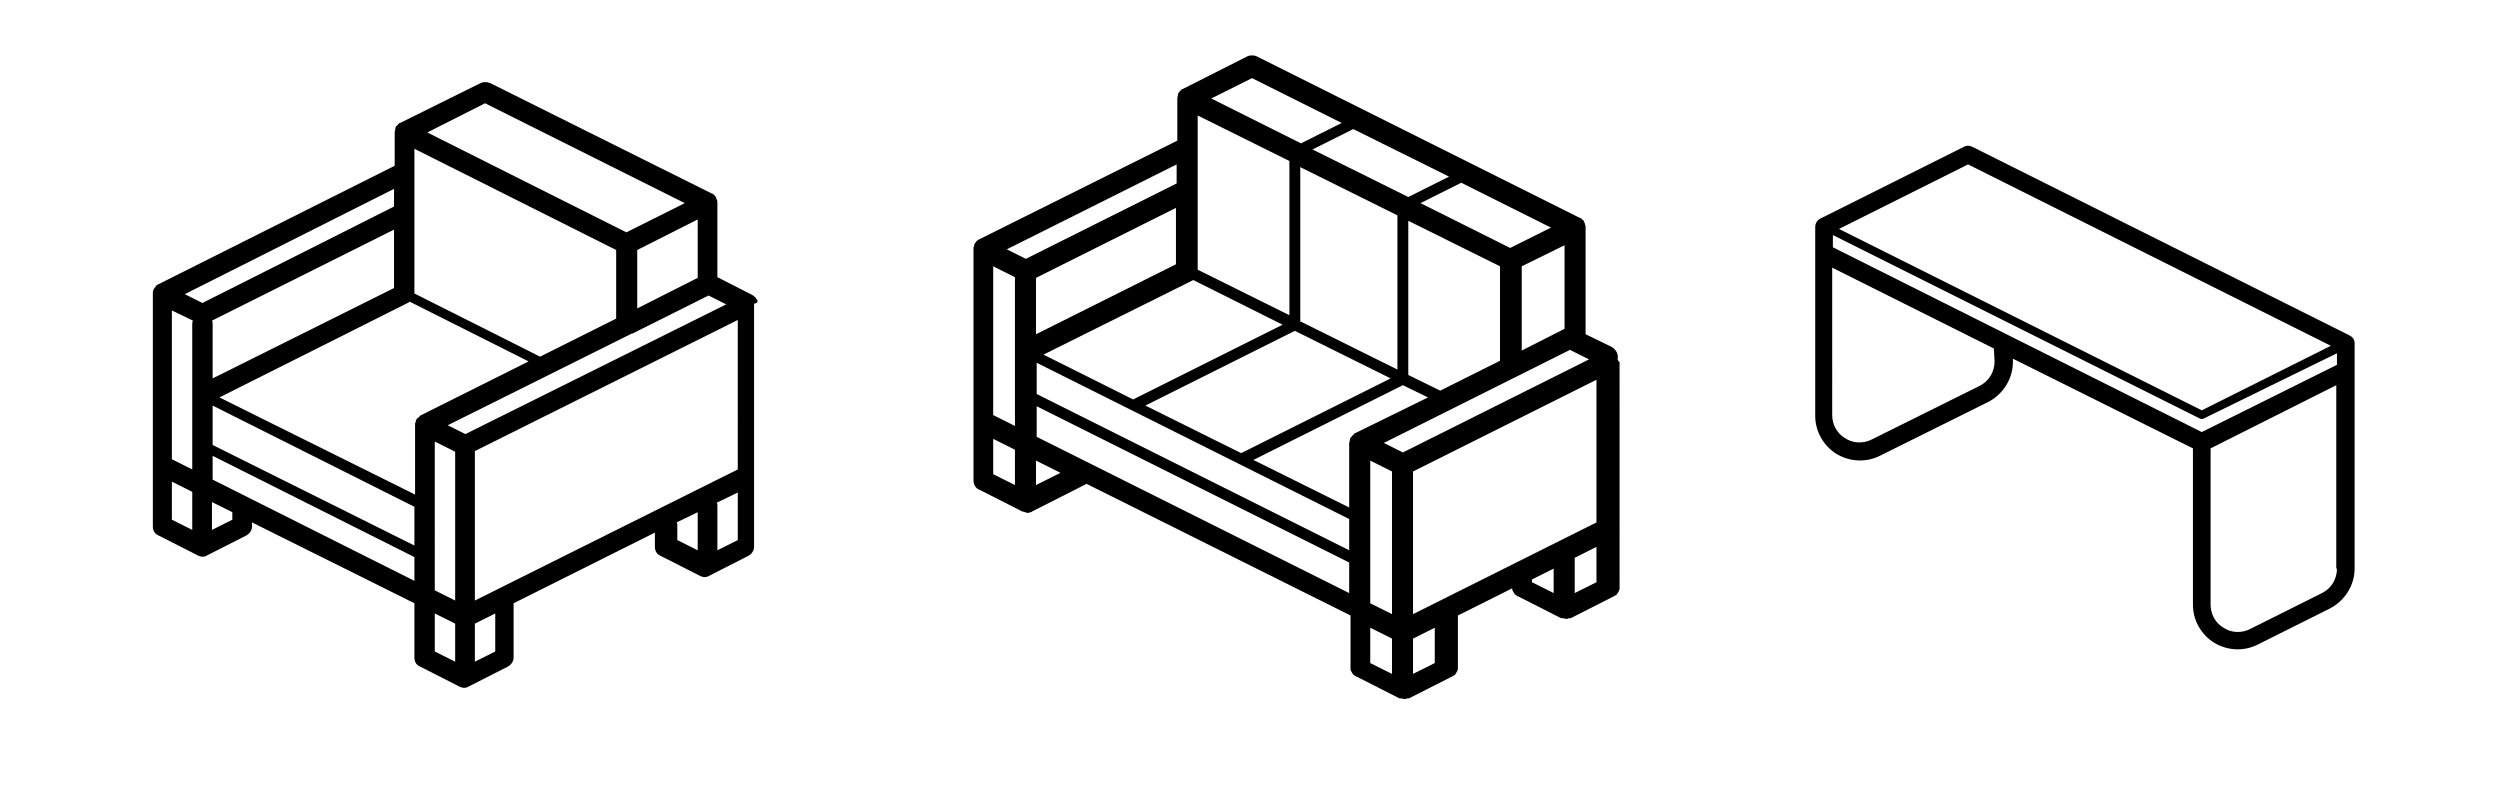 <?xml version="1.0" encoding="utf-8"?>
<!-- Generator: Adobe Illustrator 26.1.0, SVG Export Plug-In . SVG Version: 6.00 Build 0)  -->
<svg version="1.1" id="Layer_1" xmlns="http://www.w3.org/2000/svg" xmlns:xlink="http://www.w3.org/1999/xlink" x="0px" y="0px"
	 viewBox="0 0 368 117" style="enable-background:new 0 0 368 117;" xml:space="preserve">
<g>
	<g>
		<path d="M345.9,49.4l-55.6-27.8c-0.4-0.2-0.8-0.2-1.2,0l-21.2,10.6c-0.4,0.2-0.7,0.7-0.7,1.2v27.8c0,2.3,1.2,4.4,3.1,5.6
			c2,1.2,4.4,1.3,6.4,0.3l15.9-7.9c2.2-1.1,3.7-3.4,3.7-5.9v-0.5l26.5,13.2v23c0,2.3,1.2,4.4,3.1,5.6c2,1.2,4.4,1.3,6.4,0.3
			l10.6-5.3c2.2-1.1,3.7-3.4,3.7-5.9V50.5C346.6,50,346.3,49.6,345.9,49.4z M289.7,24.2l53.4,26.7l-19,9.5l-53.4-26.7L289.7,24.2z
			 M293.6,53.2c0,1.5-0.8,2.9-2.2,3.6l-15.9,7.9c-1.2,0.6-2.7,0.6-3.9-0.2c-1.2-0.7-1.9-2-1.9-3.4V39.4l23.8,11.9L293.6,53.2
			L293.6,53.2z M344,83.7c0,1.5-0.8,2.9-2.2,3.6l-10.6,5.3c-1.2,0.6-2.7,0.6-3.9-0.2c-1.2-0.7-1.9-2-1.9-3.4v-23l18.5-9.3V83.7
			L344,83.7z M344,53.7l-19.9,9.9l-54.3-27.2v-1.8l54,27c0.2,0.1,0.4,0.1,0.6,0L344,52L344,53.7L344,53.7z"/>
	</g>
</g>
<g>
	<g>
		<path d="M111.5,44.2c0,0,0-0.1-0.1-0.1c-0.1-0.1-0.1-0.2-0.2-0.3c0,0,0-0.1-0.1-0.1c-0.1-0.1-0.2-0.2-0.4-0.3l-5.1-2.6v-11
			c0-0.1,0-0.3-0.1-0.4c0,0,0-0.1,0-0.1c-0.1-0.1-0.1-0.3-0.2-0.4c0,0,0-0.1-0.1-0.1c-0.1-0.1-0.2-0.2-0.3-0.3c0,0-0.1,0-0.1,0
			c0,0,0,0,0,0L72.1,12.2c0,0-0.1,0-0.1,0c-0.1,0-0.2-0.1-0.3-0.1c-0.2,0-0.4,0-0.5,0c-0.1,0-0.2,0-0.3,0.1c0,0-0.1,0-0.1,0
			l-11.9,5.9c0,0,0,0,0,0c0,0-0.1,0-0.1,0c-0.1,0.1-0.2,0.2-0.3,0.3c0,0,0,0.1-0.1,0.1c-0.1,0.1-0.2,0.2-0.2,0.4c0,0,0,0.1,0,0.1
			c0,0.1-0.1,0.3-0.1,0.4v5L23.2,41.9c-0.1,0-0.2,0.1-0.2,0.2c0,0-0.1,0-0.1,0.1c-0.1,0.1-0.2,0.3-0.3,0.4c0,0,0,0,0,0
			c0,0,0,0.1,0,0.1c-0.1,0.1-0.1,0.3-0.1,0.4c0,0,0,0.1,0,0.1c0,0,0,0,0,0.1v34.2c0,0.6,0.3,1.1,0.8,1.3l5.9,3c0,0,0,0,0,0
			c0.4,0.2,0.9,0.2,1.2,0c0,0,0,0,0,0l5.9-3c0.5-0.3,0.8-0.8,0.8-1.3v-0.6L61,88.8v8c0,0.6,0.3,1.1,0.8,1.3l5.9,3c0,0,0,0,0,0
			c0.4,0.2,0.9,0.2,1.2,0c0,0,0,0,0,0l5.9-3c0.5-0.3,0.8-0.8,0.8-1.3v-8l20.8-10.4v2.1c0,0.6,0.3,1.1,0.8,1.3l5.9,3c0,0,0,0,0,0
			c0.4,0.2,0.9,0.2,1.2,0c0,0,0,0,0,0l5.9-3c0.5-0.3,0.8-0.8,0.8-1.3V44.7C111.6,44.6,111.5,44.4,111.5,44.2z M71.4,15.2l29.4,14.7
			l-8.6,4.3L62.9,19.5L71.4,15.2z M102.7,32.3v8.6l-8.9,4.5v-8.6L102.7,32.3z M61,21.9l29.7,14.9v10.1l-11.2,5.6L61,43.2L61,21.9
			L61,21.9z M28.3,78l-3-1.5v-5.6l3,1.5V78z M28.3,47.7v21.4l-3-1.5V67V45.7l3.1,1.5C28.3,47.4,28.3,47.5,28.3,47.7z M29.8,44.6
			l-2.6-1.3L58,27.8v2.6L29.8,44.6z M58,33.8v8.6L31.3,55.7v-8c0-0.2,0-0.4-0.1-0.5L58,33.8z M34.2,76.5l-3,1.5v-4.1l3,1.5V76.5z
			 M61,85.5L31.3,70.6v-3.5L61,82V85.5z M61,80.3L31.3,65.5v-5.8L61,74.6V80.3z M61.7,61.4c-0.1,0-0.1,0.1-0.2,0.1
			c0,0-0.1,0.1-0.1,0.1c-0.1,0.1-0.1,0.1-0.1,0.2c0,0-0.1,0.1-0.1,0.1c0,0,0,0,0,0c0,0,0,0.1,0,0.1c0,0.1,0,0.2-0.1,0.3
			c0,0.1,0,0.2,0,0.2c0,0,0,0,0,0v10.3L32.3,58.5l27.9-14c0,0,0.1-0.1,0.1-0.1l17.5,8.8l-16,8C61.8,61.3,61.7,61.3,61.7,61.4z
			 M67,97.4l-3-1.5v-5.6l3,1.5V97.4z M67,88.4l-3-1.5V65l3,1.5V88.4z M68.5,63.9l-2.6-1.3l27.1-13.5c0,0,0,0,0.1,0l11.2-5.6l2.6,1.3
			L68.5,63.9z M72.9,95.9l-3,1.5v-5.6l3-1.5V95.9z M102.7,81l-3-1.5v-2.1c0-0.2,0-0.4-0.1-0.5l0,0l3.1-1.5L102.7,81L102.7,81z
			 M108.6,79.5l-3,1.5v-6.5c0-0.2,0-0.4-0.1-0.5l3.1-1.5L108.6,79.5L108.6,79.5z M108.6,69.1L69.9,88.4v-22l38.7-19.3L108.6,69.1
			L108.6,69.1z"/>
	</g>
</g>
<g>
	<g>
		<path d="M238.1,52.9c0.2-0.7-0.2-1.4-0.8-1.8l-3.9-1.9V33.5c0-0.2,0-0.3-0.1-0.5c0,0,0-0.1,0-0.1c-0.1-0.1-0.1-0.3-0.2-0.4
			c0,0,0-0.1-0.1-0.1c-0.1-0.1-0.2-0.2-0.3-0.3c0,0-0.1,0-0.1,0c0,0,0,0,0,0L185,8.3c-0.4-0.2-1-0.2-1.4,0l-9.5,4.8c0,0,0,0,0,0
			c0,0-0.1,0-0.1,0c-0.1,0.1-0.2,0.2-0.3,0.3c0,0,0,0.1-0.1,0.1c-0.1,0.1-0.2,0.3-0.2,0.4c0,0,0,0.1,0,0.1c0,0.1-0.1,0.3-0.1,0.5
			v6.2l-29.3,14.6c0,0-0.1,0.1-0.1,0.1c-0.1,0-0.2,0.1-0.2,0.2c0,0-0.1,0.1-0.1,0.1c-0.1,0.1-0.1,0.1-0.1,0.2c0,0-0.1,0.1-0.1,0.1
			c0,0,0,0,0,0c0,0,0,0.1,0,0.1c0,0.1,0,0.2-0.1,0.3c0,0.1,0,0.2,0,0.2c0,0,0,0,0,0v34.1c0,0.6,0.3,1.2,0.9,1.4l6.3,3.2
			c0,0,0,0,0.1,0c0.2,0.1,0.4,0.1,0.6,0.2l0,0l0,0l0,0c0.1,0,0.3,0,0.4-0.1c0,0,0.1,0,0.1,0c0.1,0,0.1,0,0.2-0.1l7.9-4
			c0,0,0,0,0.1-0.1l38.9,19.4v7.7c0,0.1,0,0.1,0,0.2c0,0.1,0,0.2,0.1,0.3c0.1,0.2,0.2,0.4,0.3,0.5c0.1,0.1,0.2,0.1,0.3,0.2
			c0.1,0.1,0.1,0.1,0.2,0.1l6.3,3.2c0,0,0,0,0.1,0c0,0,0.1,0,0.1,0l0,0c0,0,0.1,0,0.1,0c0.1,0,0.3,0.1,0.4,0.1h0h0h0h0
			c0.1,0,0.3,0,0.4-0.1c0,0,0.1,0,0.1,0l0,0c0,0,0.1,0,0.1,0c0,0,0,0,0.1,0l6.3-3.2c0.1,0,0.1-0.1,0.2-0.1c0.1-0.1,0.2-0.1,0.3-0.2
			c0.1-0.2,0.2-0.3,0.3-0.5c0-0.1,0.1-0.2,0.1-0.3c0-0.1,0-0.1,0-0.2v-7.7l8-4c0,0,0,0,0,0.1c0,0.1,0,0.2,0.1,0.3
			c0.1,0.2,0.2,0.4,0.3,0.5c0.1,0.1,0.2,0.1,0.3,0.2c0.1,0.1,0.1,0.1,0.2,0.1l6.3,3.2c0,0,0,0,0.1,0c0,0,0.1,0,0.1,0l0,0
			c0,0,0.1,0,0.1,0c0.1,0,0.3,0.1,0.4,0.1h0h0h0h0c0.1,0,0.3,0,0.4-0.1c0,0,0.1,0,0.1,0l0,0c0,0,0.1,0,0.1,0c0,0,0,0,0.1,0l6.3-3.2
			c0.1,0,0.1-0.1,0.2-0.1c0.1-0.1,0.2-0.1,0.3-0.2c0.1-0.2,0.2-0.3,0.3-0.5c0-0.1,0.1-0.2,0.1-0.3c0-0.1,0-0.1,0-0.2V53.3
			C238.2,53.2,238.2,53,238.1,52.9z M228.3,33.5l-6,3l-13.2-6.6l6-3L228.3,33.5z M230.3,36.1v12.3l-6.3,3.2V39.2L230.3,36.1z
			 M220.8,39.2v13.9l-8.8,4.4l-4.7-2.3V32.5L220.8,39.2z M213.3,26l-6,3l-14.1-7l6-3L213.3,26z M191.4,47.3V24.6l14.3,7.1v22.7
			L191.4,47.3z M204.7,55.7l-22,11l-14.1-7l22-11L204.7,55.7z M184.3,11.5l13.2,6.6l-6,3l-13.2-6.6L184.3,11.5z M176.3,17l13.5,6.7
			v22.7l-13.5-6.7V17z M175.5,41.3c0.1,0,0.1-0.1,0.1-0.1l13.2,6.6l-22,11l-13.2-6.6L175.5,41.3z M152.5,49.2v-8.3l20.6-10.3v8.3
			L152.5,49.2z M149.4,71.4l-3.2-1.6v-5.2l3.2,1.6V71.4z M149.4,62.7l-3.2-1.6V39.2l3.2,1.6V62.7z M151,38.1l-2.8-1.4l25-12.5V27
			L151,38.1z M152.5,71.4v-3.6l3.6,1.8L152.5,71.4z M198.6,87.3l-46-23v-4.5l46,23V87.3z M198.6,81l-46-23v-4.6l46,23V81z
			 M199.4,63.8C199.4,63.8,199.4,63.8,199.4,63.8c-0.1,0-0.1,0.1-0.1,0.1c-0.1,0.1-0.2,0.2-0.3,0.3c0,0,0,0.1-0.1,0.1
			c-0.1,0.1-0.2,0.3-0.2,0.4c0,0,0,0.1,0,0.1c0,0.1-0.1,0.3-0.1,0.5v9.4l-14.1-7l22-11l3.7,1.8L199.4,63.8z M204.9,99.2l-3.2-1.6
			v-5.2l3.2,1.6V99.2z M204.9,90.4l-3.2-1.6v-21l3.2,1.6V90.4z M206.5,66.6l-2.8-1.4l27.4-13.7l2.8,1.4L206.5,66.6z M211.2,97.6
			l-3.2,1.6V94l3.2-1.6V97.6z M228.7,87.3l-3.2-1.6v-0.4l3.2-1.6V87.3z M235,85.7l-3.2,1.6v-5.2l3.2-1.6V85.7z M235,76.9l-27,13.5
			v-21l27-13.5L235,76.9L235,76.9z"/>
	</g>
</g>
</svg>
